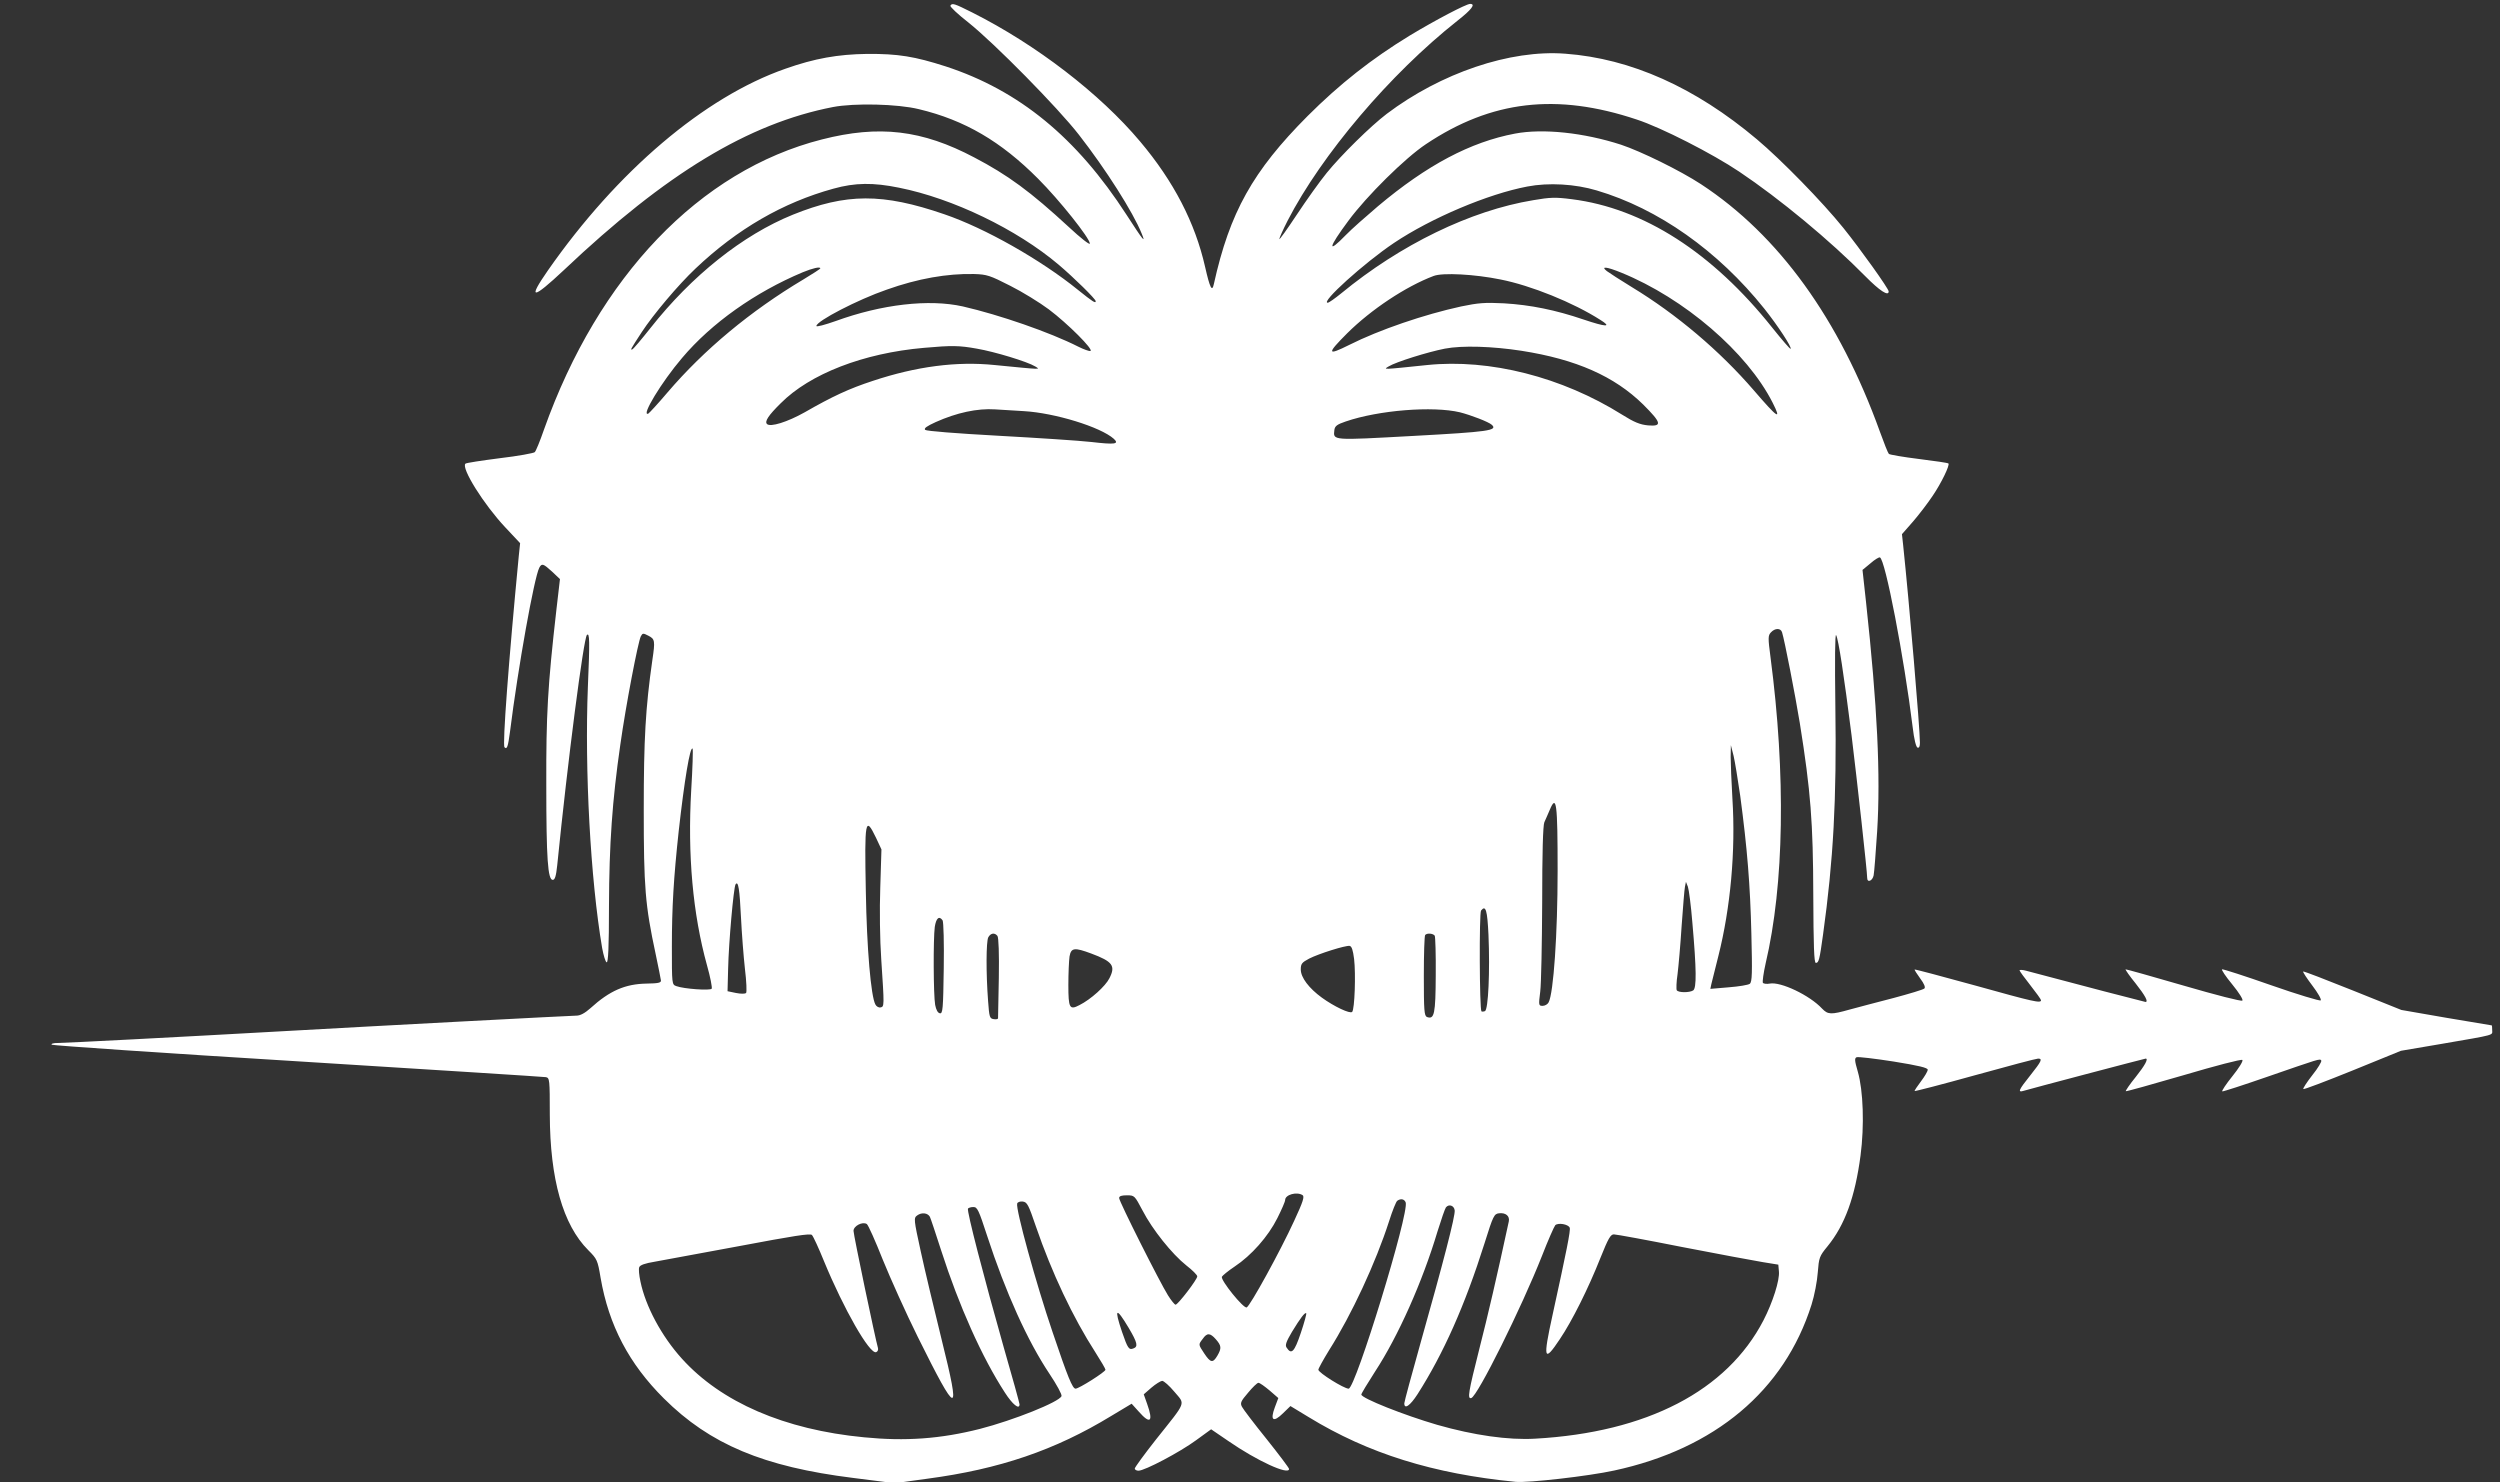 <?xml version="1.0" standalone="no"?>
<!DOCTYPE svg PUBLIC "-//W3C//DTD SVG 20010904//EN"
 "http://www.w3.org/TR/2001/REC-SVG-20010904/DTD/svg10.dtd">
<svg version="1.0" xmlns="http://www.w3.org/2000/svg"
 width="1280pt" height="759pt" viewBox="0 0 1280 759"
 preserveAspectRatio="xMidYMid meet">
<rect x="0" y="0" width="1280" height="759" fill="#333333" stroke="none"/>
<g transform="translate(0,759) scale(0.1,-0.1)"
fill="#ffffff" stroke="none">
<path d="M4866 7561 c-3 -5 38 -44 92 -86 134 -107 458 -436 566 -575 138
-177 277 -396 321 -505 23 -55 9 -38 -77 95 -256 396 -550 637 -926 760 -159
51 -243 65 -402 64 -150 -2 -269 -23 -419 -76 -415 -145 -861 -524 -1216
-1033 -105 -151 -80 -150 83 3 524 496 945 750 1377 834 110 21 331 16 440
-11 234 -56 420 -165 610 -356 110 -110 265 -305 265 -332 0 -9 -48 29 -107
84 -197 182 -313 267 -485 357 -267 141 -487 167 -780 92 -625 -159 -1144
-701 -1423 -1486 -20 -58 -41 -109 -47 -115 -5 -5 -85 -20 -179 -31 -93 -12
-173 -24 -176 -28 -23 -22 94 -209 204 -326 l76 -81 -7 -67 c-52 -540 -84
-967 -73 -978 13 -13 18 3 28 78 42 336 124 790 150 841 13 24 20 22 66 -20
l40 -38 -18 -155 c-45 -394 -53 -539 -52 -900 0 -378 8 -485 33 -485 11 0 17
18 23 75 54 538 135 1161 152 1179 14 13 15 -29 5 -264 -17 -427 13 -986 73
-1339 7 -38 17 -71 23 -73 8 -3 12 78 12 289 1 317 17 541 58 825 28 200 91
528 105 555 9 17 12 17 39 3 33 -17 35 -25 20 -125 -35 -245 -44 -405 -44
-765 0 -399 7 -488 61 -740 14 -66 26 -127 27 -135 1 -12 -14 -15 -74 -16
-109 -2 -188 -36 -287 -126 -28 -25 -52 -38 -71 -38 -25 0 -1031 -53 -1507
-80 -533 -30 -1111 -60 -1148 -60 -24 0 -37 -4 -32 -9 6 -4 573 -43 1260 -85
688 -43 1259 -79 1270 -81 19 -4 20 -12 20 -192 1 -330 67 -564 197 -694 45
-45 48 -51 63 -141 42 -244 146 -441 324 -618 236 -235 511 -350 969 -407
l213 -27 167 23 c369 49 654 146 941 321 l105 63 37 -41 c59 -67 75 -51 42 41
l-17 48 39 34 c22 19 47 34 55 35 9 0 37 -25 63 -56 56 -67 65 -44 -95 -245
-59 -75 -108 -142 -108 -148 0 -6 9 -11 19 -11 32 0 212 95 295 156 l77 56 88
-60 c146 -101 311 -177 311 -143 0 5 -52 74 -115 153 -63 78 -120 153 -126
165 -10 19 -7 28 31 72 23 28 47 51 53 51 7 0 32 -18 57 -39 l45 -39 -18 -48
c-25 -67 -8 -79 42 -30 l38 37 94 -57 c304 -186 638 -290 1059 -331 64 -6 373
29 505 58 515 111 871 409 1010 849 15 47 29 121 32 165 6 76 8 83 50 134 89
109 141 253 169 465 20 152 14 332 -14 429 -17 58 -17 69 -6 74 8 3 93 -7 189
-22 130 -21 175 -32 175 -42 0 -8 -16 -35 -35 -60 -19 -25 -34 -48 -32 -49 2
-2 141 34 310 81 169 47 313 85 322 85 24 0 18 -13 -40 -86 -60 -75 -66 -89
-34 -79 25 8 620 165 625 165 15 0 -4 -35 -51 -94 -31 -38 -53 -71 -51 -73 2
-2 135 35 296 82 162 48 296 83 301 78 5 -5 -18 -42 -51 -83 -33 -41 -56 -76
-52 -78 5 -1 107 32 228 74 272 94 272 95 279 84 3 -5 -17 -39 -46 -75 -28
-36 -49 -68 -46 -71 3 -3 116 40 252 95 l248 101 206 35 c284 49 261 43 261
71 0 13 -1 24 -2 24 -2 0 -106 18 -233 39 l-230 40 -249 100 c-137 55 -251 99
-254 97 -2 -3 19 -35 47 -72 28 -37 48 -71 43 -76 -4 -4 -118 30 -252 77 -134
47 -248 84 -253 82 -5 -1 18 -36 52 -77 35 -43 57 -78 52 -83 -5 -5 -134 28
-302 77 -161 47 -294 84 -296 83 -2 -2 21 -35 52 -73 48 -61 66 -94 50 -94 -4
0 -354 91 -612 160 -18 5 -33 5 -33 2 0 -4 25 -38 55 -76 30 -38 55 -73 55
-77 0 -17 -35 -9 -340 76 -167 46 -306 83 -307 81 -2 -1 11 -22 28 -45 21 -28
28 -46 22 -52 -6 -6 -77 -27 -159 -49 -82 -21 -183 -48 -224 -59 -96 -27 -111
-26 -141 5 -63 68 -212 139 -268 128 -15 -3 -31 -1 -35 4 -3 6 3 50 14 99 95
404 104 966 25 1568 -13 99 -13 111 2 127 21 23 50 23 57 1 13 -41 68 -324 91
-465 56 -350 68 -509 69 -880 1 -261 4 -348 13 -348 15 0 19 14 37 145 53 382
70 692 63 1170 -3 233 -2 373 4 363 12 -21 40 -205 79 -513 28 -229 80 -697
80 -730 0 -26 27 -16 33 13 3 15 11 116 18 225 18 289 1 640 -57 1175 l-18
164 40 33 c21 19 44 33 49 31 27 -7 124 -512 168 -870 7 -61 17 -101 25 -104
8 -2 12 6 12 25 0 75 -55 719 -86 1013 l-6 55 57 65 c31 36 76 95 100 131 45
66 89 158 81 166 -2 3 -70 13 -151 23 -81 10 -150 22 -154 26 -5 5 -25 56 -46
114 -208 577 -518 1006 -916 1267 -107 70 -307 168 -409 202 -191 62 -400 84
-543 57 -228 -43 -451 -161 -702 -372 -60 -51 -135 -117 -165 -148 -96 -99
-90 -66 14 74 94 127 290 321 397 392 335 224 669 263 1079 126 126 -41 388
-175 525 -267 206 -138 466 -353 645 -535 74 -75 120 -105 120 -78 0 14 -145
217 -232 325 -108 134 -318 349 -443 454 -316 266 -645 413 -980 438 -283 22
-638 -99 -915 -308 -83 -63 -234 -212 -307 -302 -36 -44 -105 -141 -154 -215
-49 -74 -89 -130 -89 -124 0 5 19 48 43 95 174 337 524 750 868 1022 74 58 96
87 66 87 -20 0 -178 -83 -309 -162 -195 -119 -359 -248 -523 -412 -281 -282
-399 -494 -480 -860 -9 -43 -20 -22 -45 88 -51 225 -160 437 -333 642 -205
244 -531 495 -859 660 -92 46 -103 50 -112 35z m-263 -932 c276 -55 603 -213
817 -394 79 -67 190 -176 190 -187 0 -13 -15 -3 -91 58 -190 154 -476 316
-684 387 -317 109 -502 108 -775 -2 -257 -104 -518 -312 -730 -581 -46 -58
-87 -107 -93 -109 -11 -4 -9 0 49 89 59 90 187 242 275 325 214 203 448 338
706 409 111 31 204 32 336 5z m3572 -14 c315 -93 621 -309 858 -605 70 -88
142 -198 135 -206 -3 -2 -44 46 -93 107 -307 386 -661 613 -1027 659 -84 11
-111 10 -198 -5 -321 -53 -679 -227 -983 -477 -32 -26 -63 -48 -69 -48 -39 0
187 204 339 306 191 128 482 251 683 289 109 21 245 13 355 -20z m-3975 -399
c0 -3 -39 -28 -87 -57 -270 -161 -508 -359 -696 -579 -49 -58 -94 -106 -98
-108 -39 -15 68 162 173 285 151 179 375 337 618 439 51 21 90 30 90 20z
m4101 -22 c322 -131 644 -407 775 -666 47 -93 27 -80 -96 63 -175 203 -396
390 -625 529 -59 36 -116 73 -128 82 -33 26 -2 23 74 -8z m-3129 -67 c62 -31
151 -86 198 -121 97 -73 231 -207 213 -213 -6 -2 -34 8 -62 22 -146 74 -404
163 -591 206 -174 39 -416 11 -652 -75 -54 -19 -98 -31 -98 -25 0 25 212 135
360 186 160 57 310 83 447 80 66 -2 81 -7 185 -60z m2511 32 c156 -31 372
-118 511 -207 61 -38 30 -37 -86 2 -144 49 -272 75 -408 83 -98 5 -132 2 -219
-16 -188 -41 -418 -119 -573 -197 -114 -57 -116 -46 -10 60 122 121 299 239
442 293 46 18 211 9 343 -18z m-2682 -354 c93 -16 260 -67 299 -91 28 -17 39
-17 -207 7 -195 20 -401 -7 -624 -81 -122 -40 -206 -79 -349 -161 -89 -50
-176 -77 -193 -60 -13 13 7 44 70 106 150 151 424 257 733 284 145 13 181 12
271 -4z m2789 -11 c280 -44 475 -130 623 -275 94 -94 99 -113 25 -107 -41 4
-71 16 -133 55 -308 193 -678 287 -998 254 -232 -24 -226 -24 -197 -7 37 23
201 74 288 91 89 17 243 12 392 -11z m-2548 -309 c158 -9 393 -81 461 -142 29
-27 5 -30 -115 -16 -62 7 -277 21 -477 32 -218 12 -368 24 -374 30 -8 8 8 19
54 40 107 48 213 71 304 65 28 -2 94 -6 147 -9z m2233 -6 c55 -14 147 -49 163
-64 32 -29 -16 -36 -403 -57 -420 -23 -409 -24 -403 31 3 20 14 28 58 43 169
58 446 80 585 47z m1435 -1964 c36 -270 51 -456 57 -705 5 -203 4 -247 -8
-257 -8 -6 -56 -14 -108 -18 l-94 -8 5 24 c3 13 19 78 36 144 62 245 89 539
72 805 -5 85 -9 182 -9 215 l1 60 14 -55 c7 -30 22 -122 34 -205z m-5371 29
c-19 -331 8 -633 81 -897 17 -60 27 -113 24 -119 -7 -11 -144 -1 -181 13 -23
8 -23 10 -23 202 0 201 9 352 35 592 29 259 58 435 71 422 3 -3 0 -99 -7 -213z
m4436 -412 c0 -325 -21 -627 -46 -674 -5 -10 -19 -18 -31 -18 -20 0 -21 3 -12
73 5 39 9 245 10 457 0 253 4 394 11 410 6 14 19 42 28 64 34 81 40 36 40
-312z m-3490 169 l28 -60 -6 -195 c-4 -113 -2 -267 5 -368 16 -242 16 -242 -4
-246 -9 -2 -21 5 -26 15 -23 42 -44 287 -49 580 -7 365 -3 388 52 274z m-691
-411 c4 -80 13 -197 20 -260 8 -65 10 -119 6 -124 -6 -5 -26 -5 -52 0 l-43 9
3 115 c3 135 28 415 38 432 14 21 21 -25 28 -172z m4871 -25 c21 -239 22 -334
4 -346 -19 -12 -76 -12 -84 1 -3 5 -2 43 4 82 5 40 15 152 21 248 7 96 14 186
17 200 l5 25 10 -25 c5 -14 16 -97 23 -185z m-1044 -61 c8 -188 -1 -384 -18
-391 -8 -3 -16 -3 -18 -1 -10 10 -12 503 -2 516 24 30 32 2 38 -124z m-2795
74 c5 -7 8 -118 6 -246 -3 -210 -5 -233 -20 -230 -11 2 -19 18 -24 43 -9 51
-10 337 -2 399 7 45 22 59 40 34z m281 -80 c6 -8 9 -93 7 -213 -2 -110 -4
-204 -4 -208 0 -5 -10 -7 -22 -5 -21 3 -23 10 -29 93 -11 144 -10 305 1 326
12 22 33 25 47 7z m2239 1 c3 -6 6 -97 5 -202 -1 -199 -7 -228 -45 -214 -14 6
-16 34 -16 210 0 112 3 207 7 210 10 11 41 8 49 -4z m-413 -119 c9 -76 3 -258
-10 -271 -11 -11 -93 28 -155 73 -66 48 -108 103 -108 144 0 29 5 36 43 56 49
25 185 68 207 65 11 -2 17 -21 23 -67z m-1346 28 c110 -41 126 -63 93 -127
-20 -40 -95 -108 -153 -137 -51 -27 -57 -16 -57 103 0 59 3 125 6 146 8 45 25
47 111 15z m1082 -1237 c11 -7 3 -33 -43 -132 -70 -153 -226 -437 -243 -443
-16 -7 -134 139 -127 157 3 6 32 30 65 52 86 57 172 154 219 248 22 44 40 85
40 93 0 27 59 44 89 25z m-819 -79 c50 -97 151 -223 224 -281 31 -24 56 -49
56 -56 0 -16 -99 -145 -111 -145 -5 0 -22 21 -39 48 -42 67 -250 480 -250 498
0 10 12 14 39 14 40 0 40 -1 81 -78z m1347 42 c20 -51 -257 -954 -292 -954
-24 0 -155 82 -155 97 0 6 25 51 55 100 116 183 239 449 307 660 17 54 36 101
42 105 18 13 36 9 43 -8z m-1893 -124 c81 -236 189 -465 305 -645 28 -44 51
-83 51 -88 0 -11 -136 -97 -153 -97 -16 0 -40 59 -118 290 -85 250 -190 632
-181 658 2 7 15 12 29 10 22 -3 29 -16 67 -128z m2144 83 c4 -26 -59 -269
-174 -676 -46 -164 -84 -304 -84 -312 0 -33 30 -12 68 47 132 207 242 453 343
773 44 141 49 150 74 153 34 4 56 -14 50 -42 -61 -283 -107 -481 -151 -653
-56 -222 -62 -257 -41 -251 33 11 257 462 362 728 31 80 62 150 68 157 15 14
67 5 74 -13 5 -14 -16 -118 -88 -447 -50 -227 -44 -246 37 -124 63 93 147 262
208 416 40 100 52 121 69 121 12 0 170 -29 351 -65 182 -35 367 -70 411 -77
l80 -13 3 -34 c5 -45 -32 -160 -79 -251 -187 -361 -597 -574 -1169 -606 -137
-8 -313 17 -502 71 -168 49 -388 136 -388 155 0 5 32 58 70 117 118 180 243
460 320 718 19 61 38 116 43 123 15 19 42 10 45 -15z m-2394 -130 c95 -291
207 -539 320 -708 36 -54 64 -105 61 -113 -11 -30 -247 -124 -418 -168 -201
-51 -381 -64 -593 -43 -408 39 -732 180 -933 403 -104 115 -186 268 -212 395
-7 32 -10 65 -6 73 4 11 30 20 79 28 40 7 235 43 433 80 276 52 363 66 372 57
7 -7 35 -68 63 -137 99 -240 233 -476 266 -463 8 3 12 13 9 22 -12 40 -125
578 -125 599 0 25 46 49 68 35 7 -4 44 -87 82 -183 39 -96 119 -274 179 -395
205 -413 222 -415 122 -13 -38 155 -87 359 -107 452 -36 164 -36 170 -18 183
23 17 54 13 65 -7 4 -8 30 -86 58 -173 91 -283 209 -547 326 -727 39 -61 75
-90 75 -60 0 5 -36 137 -81 292 -102 360 -190 699 -183 710 3 4 15 8 28 8 20
0 27 -15 70 -147z m725 -472 c45 -76 49 -96 24 -105 -23 -9 -29 0 -58 84 -42
124 -31 130 34 21z m881 -26 c-33 -98 -48 -113 -73 -74 -8 12 -1 31 28 80 44
72 66 101 73 95 2 -3 -10 -48 -28 -101z m-435 -32 c29 -33 30 -46 8 -84 -23
-39 -35 -37 -67 11 -31 47 -31 45 -8 75 22 32 38 31 67 -2z"/>
</g>
</svg>
